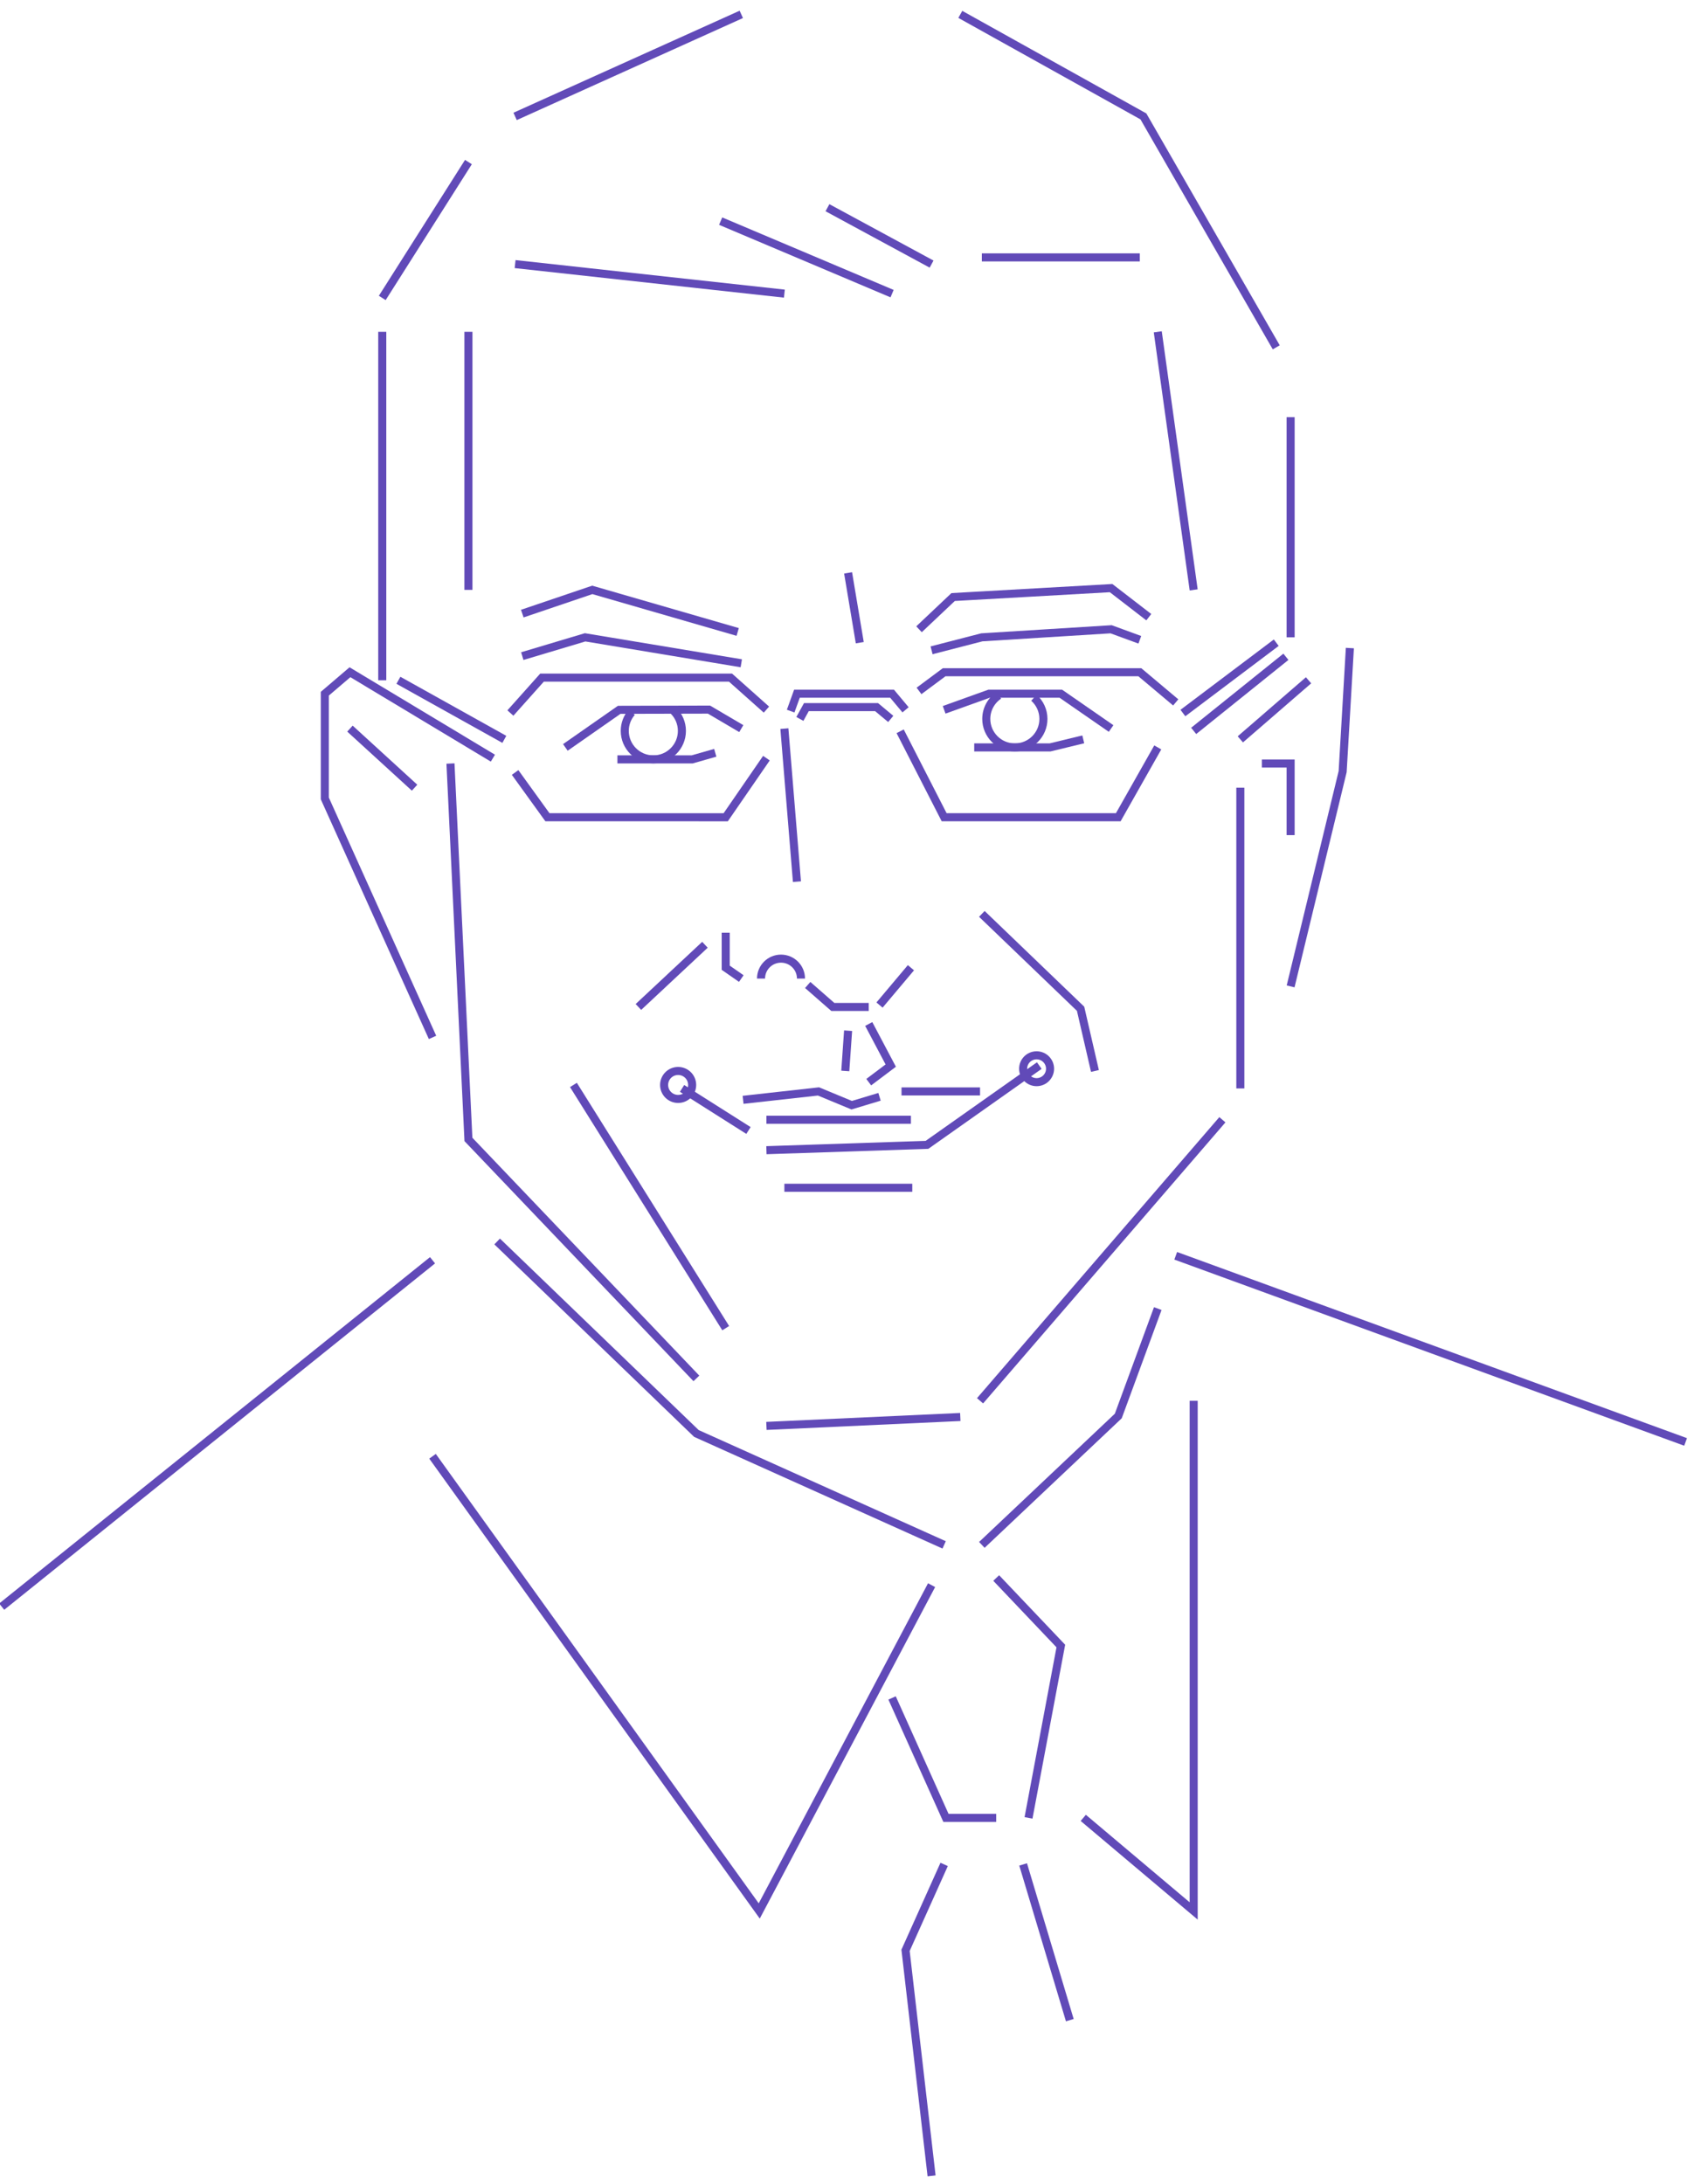 <?xml version="1.0" encoding="UTF-8"?>
<svg width="142px" height="183px" viewBox="0 0 142 183" version="1.1" xmlns="http://www.w3.org/2000/svg" xmlns:xlink="http://www.w3.org/1999/xlink">
    <!-- Generator: Sketch 51.1 (57501) - http://www.bohemiancoding.com/sketch -->
    <title>Douglas Scherr Copy</title>
    <desc>Created with Sketch.</desc>
    <defs></defs>
    <g id="325-px" stroke="none" stroke-width="1" fill="none" fill-rule="evenodd">
        <g id="Publications,-Papers,-and-News-Mobile-Copy" transform="translate(-96, -2284)" stroke="#614AB8">
            <g id="Group-6" transform="translate(82, 2273)">
                <g id="Douglas-Scherr" transform="translate(14, 12)">
                    <g>
                        <path d="M43.179,21.13 L65.751,23.605" id="Stroke-1" stroke-width="0.675"></path>
                        <path d="M43.179,8.755 L62.139,0.205" id="Stroke-2" stroke-width="0.675"></path>
                        <polyline id="Stroke-4" stroke-width="0.675" points="80.498 0.205 95.847 8.755 106.982 28.105"></polyline>
                        <polyline id="Stroke-7" stroke-width="0.675" points="37.761 62.98 39.266 94.48 58.375 114.504"></polyline>
                        <path d="M64.246,118.485 L80.498,117.738" id="Stroke-8" stroke-width="0.675"></path>
                        <path d="M103.972,65.005 L103.972,90.205" id="Stroke-9" stroke-width="0.675"></path>
                        <path d="M82.153,116.38 L102.467,92.83" id="Stroke-10" stroke-width="0.675"></path>
                        <path d="M32.043,26.804 L32.043,56.005" id="Stroke-11" stroke-width="0.675"></path>
                        <path d="M108.186,33.955 L108.186,52.405" id="Stroke-12" stroke-width="0.675"></path>
                        <polyline id="Stroke-13" stroke-width="0.675" points="36.257 121.03 63.644 159.13 78.09 131.83"></polyline>
                        <polyline id="Stroke-14" stroke-width="0.675" points="83.507 131.23 88.924 136.93 86.216 151.33"></polyline>
                        <polyline id="Stroke-15" stroke-width="0.675" points="74.779 141.28 79.294 151.33 83.507 151.33"></polyline>
                        <path d="M36.257,104.605 L0.142,133.63" id="Stroke-16" stroke-width="0.675"></path>
                        <path d="M98.555,104.23 L141.295,119.828" id="Stroke-18" stroke-width="0.675"></path>
                        <polyline id="Stroke-21" stroke-width="0.675" points="41.674 103.03 58.375 119.118 79.143 128.455"></polyline>
                        <polyline id="Stroke-22" stroke-width="0.675" points="97.05 108.654 93.74 117.655 82.304 128.455"></polyline>
                        <path d="M34.752,65.005 L29.335,60.055" id="Stroke-23" stroke-width="0.675"></path>
                        <polyline id="Stroke-24" stroke-width="0.675" points="113.153 53.305 112.548 63.657 108.186 81.655"></polyline>
                        <path d="M103.972,60.955 L109.69,56.005" id="Stroke-25" stroke-width="0.675"></path>
                        <path d="M39.266,26.804 L39.266,48.43" id="Stroke-26" stroke-width="0.675"></path>
                        <path d="M97.05,26.804 L100.06,48.43" id="Stroke-27" stroke-width="0.675"></path>
                        <path d="M74.779,23.605 L60.409,17.53" id="Stroke-28" stroke-width="0.675"></path>
                        <path d="M69.362,16.405 L78.09,21.13" id="Stroke-29" stroke-width="0.675"></path>
                        <path d="M82.303,20.568 L95.545,20.568" id="Stroke-30" stroke-width="0.675"></path>
                        <path d="M39.266,12.58 L32.043,23.967" id="Stroke-31" stroke-width="0.675"></path>
                        <polyline id="Stroke-32" stroke-width="0.675" points="41.317 62.53 29.335 55.33 27.228 57.13 27.228 65.905 36.257 85.93"></polyline>
                        <path d="M65.751,98.53 L76.473,98.53" id="Stroke-33" stroke-width="0.675"></path>
                        <polyline id="Stroke-34" stroke-width="0.675" points="64.246 95.381 77.704 94.934 87.118 88.291"></polyline>
                        <path d="M57.173,90.204 L62.741,93.73" id="Stroke-35" stroke-width="0.675"></path>
                        <polyline id="Stroke-36" stroke-width="0.675" points="62.289 91.161 68.61 90.457 71.394 91.611 73.726 90.908"></polyline>
                        <path d="M88.021,88.555 C88.021,89.176 87.516,89.68 86.893,89.68 C86.269,89.68 85.764,89.176 85.764,88.555 C85.764,87.934 86.269,87.43 86.893,87.43 C87.516,87.43 88.021,87.934 88.021,88.555 Z" id="Stroke-37" stroke-width="0.675"></path>
                        <path d="M58.02,89.914 C58.02,90.561 57.493,91.086 56.844,91.086 C56.195,91.086 55.669,90.561 55.669,89.914 C55.669,89.267 56.195,88.742 56.844,88.742 C57.493,88.742 58.02,89.267 58.02,89.914 Z" id="Stroke-39" stroke-width="0.675"></path>
                        <polyline id="Stroke-41" stroke-width="0.675" points="82.303 75.58 90.58 83.53 91.784 88.742"></polyline>
                        <path d="M48.068,89.914 L60.833,110.294" id="Stroke-43" stroke-width="0.675"></path>
                        <polyline id="Stroke-45" stroke-width="0.675" points="105.778 62.98 108.186 62.98 108.186 68.98"></polyline>
                        <path d="M65.751,60.055 L66.804,72.88" id="Stroke-47" stroke-width="0.675"></path>
                        <path d="M63.794,80.999 C63.794,80.077 64.543,79.33 65.468,79.33 C66.393,79.33 67.142,80.077 67.142,80.999" id="Stroke-49" stroke-width="0.675"></path>
                        <polyline id="Stroke-51" stroke-width="0.675" points="67.706 81.537 69.813 83.379 72.822 83.379"></polyline>
                        <polyline id="Stroke-53" stroke-width="0.675" points="47.392 61.63 51.906 58.48 59.431 58.462 62.139 60.055"></polyline>
                        <polyline id="Stroke-55" stroke-width="0.675" points="79.143 58.48 82.905 57.13 88.924 57.13 93.138 60.046"></polyline>
                        <polyline id="Stroke-57" stroke-width="0.675" points="66.277 58.588 66.804 57.13 74.779 57.13 75.908 58.48"></polyline>
                        <polyline id="Stroke-59" stroke-width="0.675" points="43.179 63.73 45.887 67.48 60.833 67.484 64.246 62.53"></polyline>
                        <polyline id="Stroke-61" stroke-width="0.675" points="75.456 60.279 79.143 67.48 93.74 67.48 97.05 61.63"></polyline>
                        <polyline id="Stroke-63" stroke-width="0.675" points="42.784 58.749 45.436 55.78 61.234 55.78 64.246 58.462"></polyline>
                        <polyline id="Stroke-65" stroke-width="0.675" points="77.037 56.896 79.143 55.33 95.546 55.33 98.555 57.859"></polyline>
                        <path d="M106.982,52.855 L99.157,58.749" id="Stroke-67" stroke-width="0.675"></path>
                        <path d="M33.397,56.005 L42.276,60.955" id="Stroke-69" stroke-width="0.675"></path>
                        <polyline id="Stroke-71" stroke-width="0.675" points="43.781 50.418 49.649 48.43 61.837 51.955"></polyline>
                        <polyline id="Stroke-73" stroke-width="0.675" points="77.037 51.73 79.896 49.03 93.138 48.281 96.298 50.718"></polyline>
                        <polyline id="Stroke-75" stroke-width="0.675" points="43.781 53.98 49.047 52.405 62.139 54.58"></polyline>
                        <polyline id="Stroke-77" stroke-width="0.675" points="78.09 53.493 82.304 52.405 93.138 51.73 95.546 52.611"></polyline>
                        <path d="M56.459,58.558 C56.892,58.99 57.161,59.587 57.161,60.246 C57.161,61.565 56.088,62.634 54.766,62.634 C53.443,62.634 52.371,61.565 52.371,60.246 C52.371,59.647 52.593,59.099 52.958,58.68" id="Stroke-79" stroke-width="0.675"></path>
                        <path d="M86.669,57.466 C87.157,57.903 87.465,58.537 87.465,59.243 C87.465,60.561 86.393,61.63 85.07,61.63 C83.747,61.63 82.675,60.561 82.675,59.243 C82.675,58.42 83.093,57.694 83.729,57.264" id="Stroke-81" stroke-width="0.675"></path>
                        <polyline id="Stroke-83" stroke-width="0.675" points="67.049 59.243 67.594 58.255 73.482 58.255 74.667 59.243"></polyline>
                        <path d="M107.791,54.036 L100.06,60.246" id="Stroke-85" stroke-width="0.675"></path>
                        <polyline id="Stroke-87" stroke-width="0.675" points="79.143 155.23 75.908 162.43 78.09 181.33"></polyline>
                        <path d="M85.764,155.23 L89.677,168.28" id="Stroke-89" stroke-width="0.675"></path>
                        <polyline id="Stroke-91" stroke-width="0.675" points="51.756 62.633 58.02 62.633 59.957 62.08"></polyline>
                        <polyline id="Stroke-93" stroke-width="0.675" points="81.664 61.63 88.021 61.63 90.805 60.955"></polyline>
                        <path d="M73.726,83.219 L76.359,80.091" id="Stroke-95" stroke-width="0.675"></path>
                        <polyline id="Stroke-97" stroke-width="0.675" points="60.833 77.155 60.833 80.091 62.139 80.999"></polyline>
                        <path d="M64.246,92.83 L76.359,92.83" id="Stroke-99" stroke-width="0.675"></path>
                        <polyline id="Stroke-101" stroke-width="0.675" points="72.822 84.805 74.667 88.292 72.822 89.68"></polyline>
                        <path d="M71.092,85.368 L70.857,88.742" id="Stroke-103" stroke-width="0.675"></path>
                        <path d="M75.57,90.457 L82.153,90.457" id="Stroke-105" stroke-width="0.675"></path>
                        <path d="M71.092,47.005 L72.071,52.855" id="Stroke-107" stroke-width="0.675"></path>
                        <path d="M59.092,78.168 L53.515,83.38" id="Stroke-109" stroke-width="0.675"></path>
                        <polyline id="Stroke-111" stroke-width="0.675" points="100.06 116.38 100.06 159.13 90.805 151.33"></polyline>
                    </g>
                </g>
            </g>
        </g>
    </g>
</svg>

